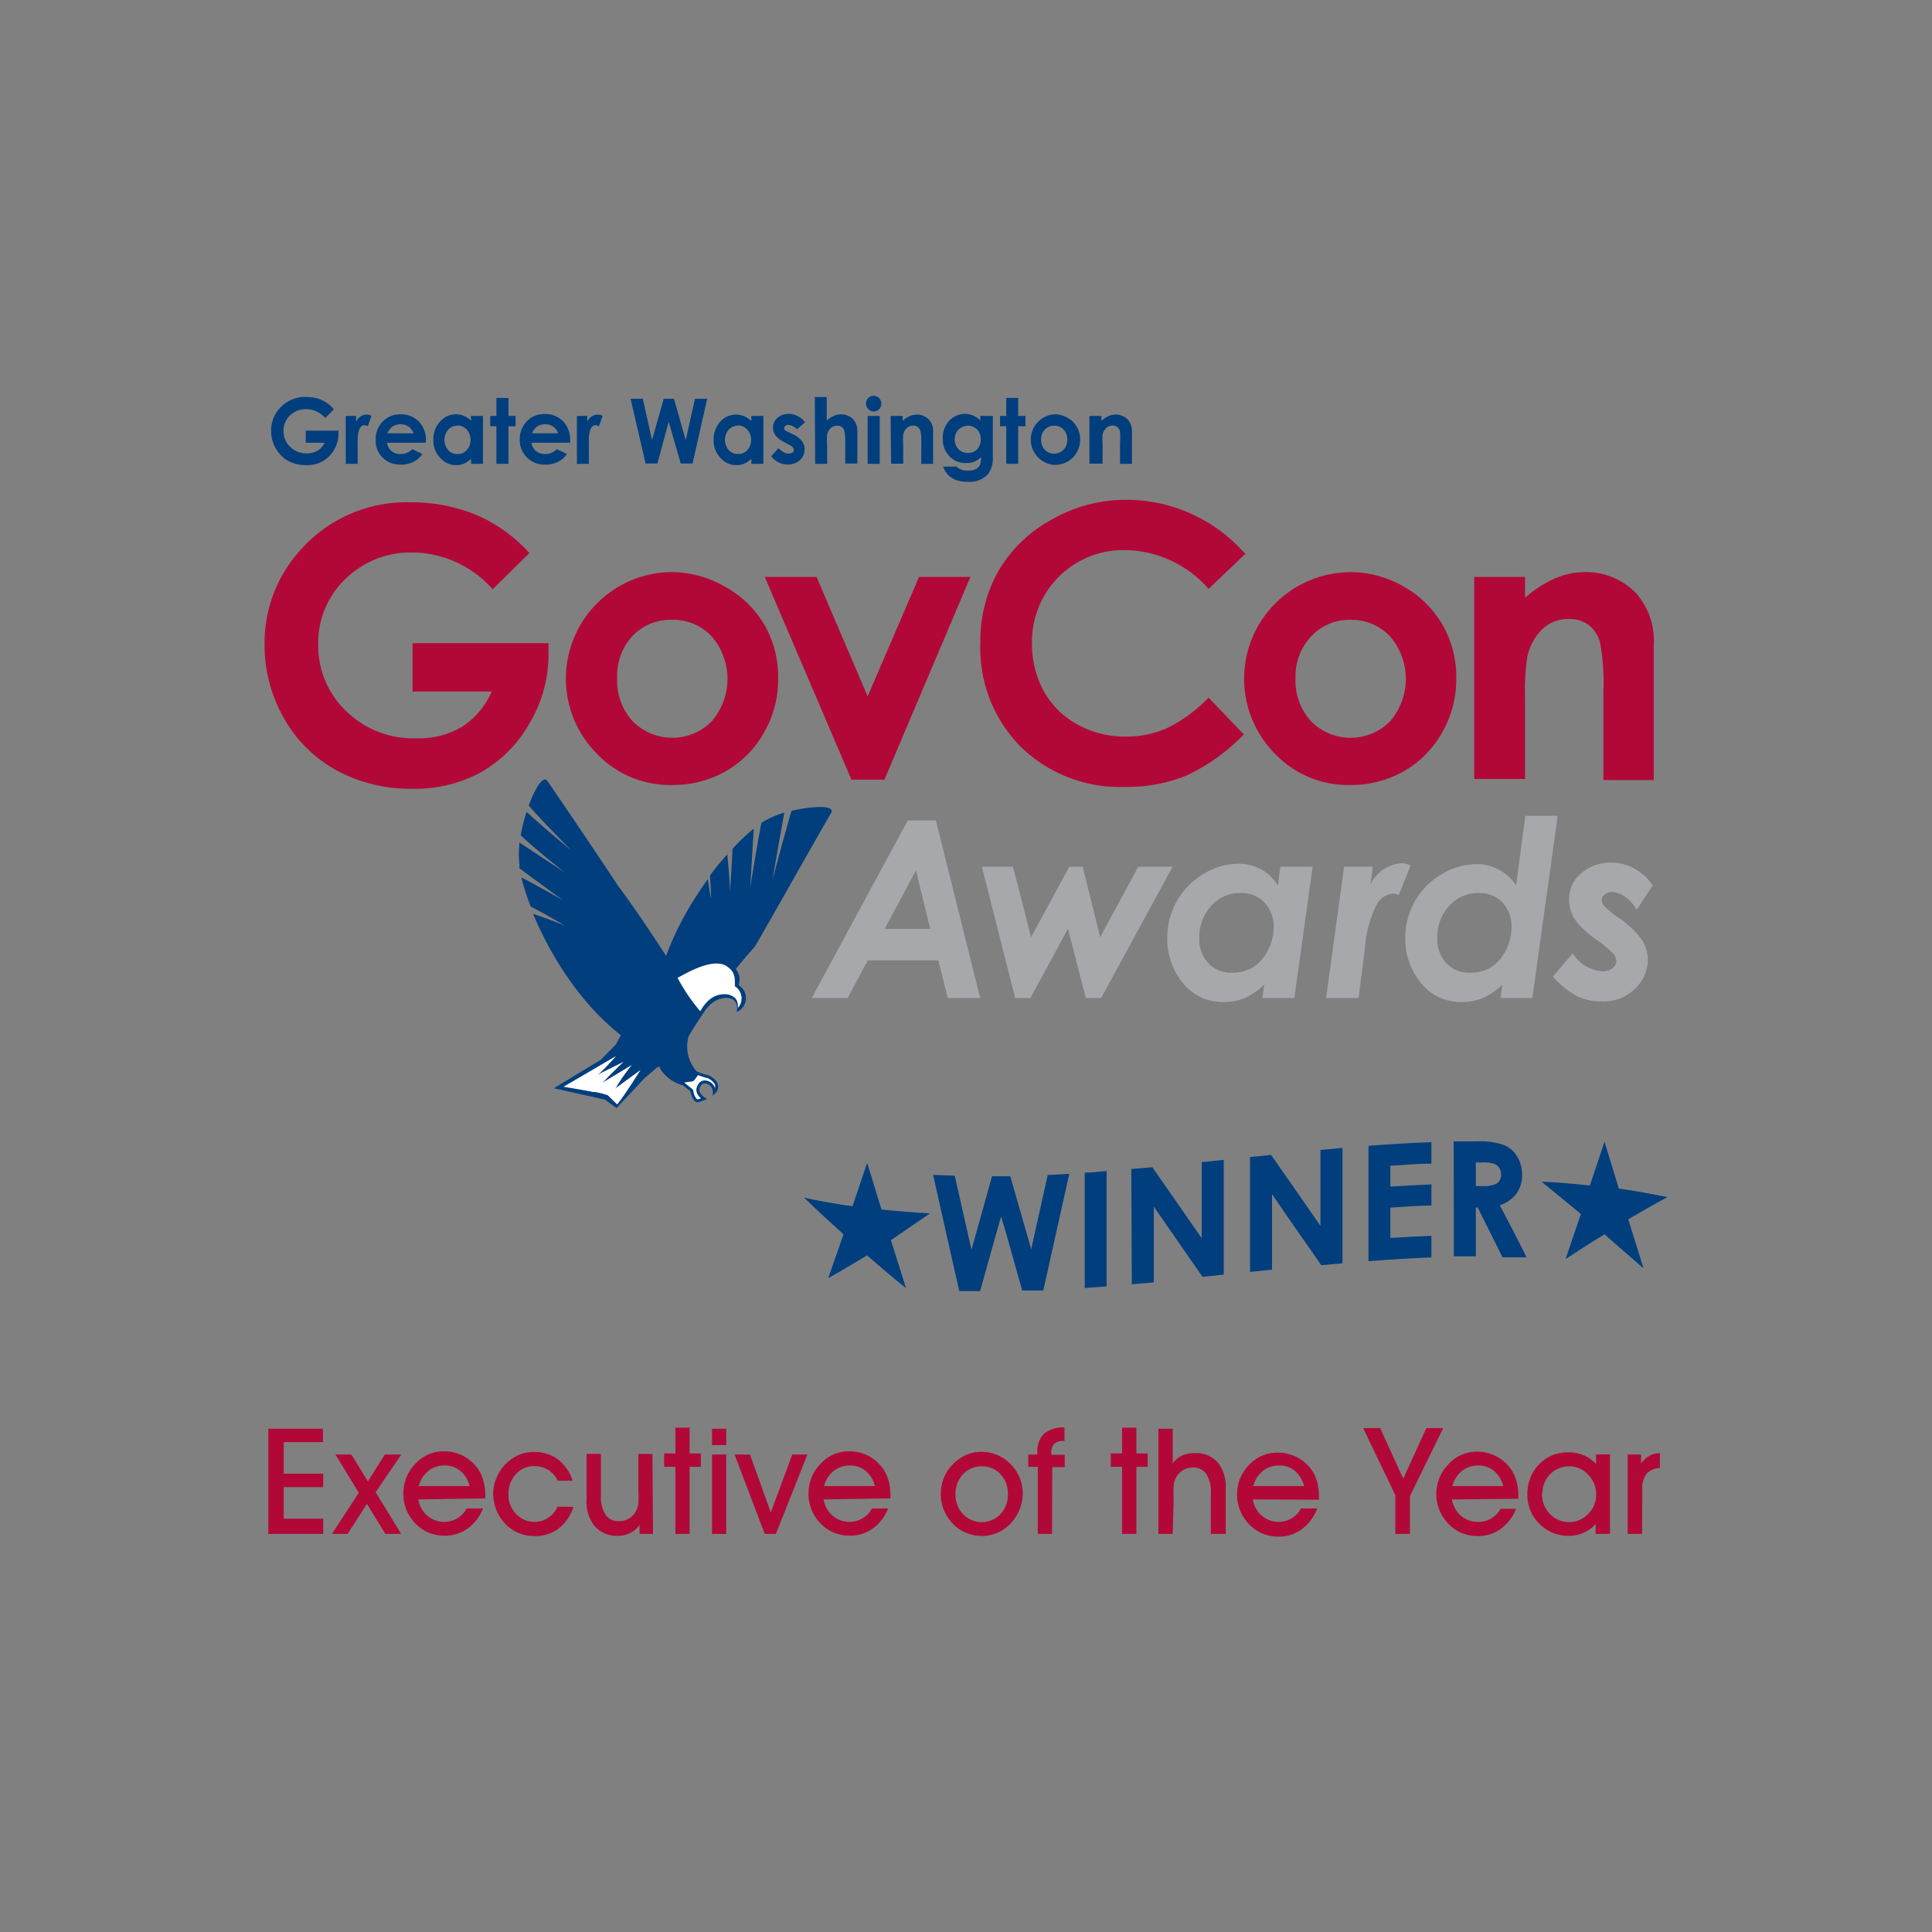 <svg xmlns="http://www.w3.org/2000/svg" viewBox="0 0 144 144"><rect x="0" y="0" width="144" height="144" fill="#808080" stroke="none"/><title>gov-con-exec</title><g id="Awards"><path d="M39.46,41.22l-2.74,2.7a8.07,8.07,0,0,0-6-2.74,6.92,6.92,0,0,0-5,2,6.56,6.56,0,0,0-2,4.85,6.72,6.72,0,0,0,2.11,5,7.15,7.15,0,0,0,5.2,2,6.32,6.32,0,0,0,3.39-.85,5.9,5.9,0,0,0,2.23-2.64h-5.9V47.94H40.88l0,.86a9.9,9.9,0,0,1-1.39,5.07,9.64,9.64,0,0,1-3.59,3.66,10.2,10.2,0,0,1-5.16,1.26,11.5,11.5,0,0,1-5.67-1.38,10,10,0,0,1-3.93-3.92A10.94,10.94,0,0,1,19.72,48a10.26,10.26,0,0,1,2.67-7,10.56,10.56,0,0,1,8.26-3.56,12.68,12.68,0,0,1,5,1A11.56,11.56,0,0,1,39.46,41.22Z" style="fill:#b20838"/><path d="M50,42.64a8,8,0,0,1,4,1.07A7.7,7.7,0,0,1,57,46.61a7.79,7.79,0,0,1,1,4,7.89,7.89,0,0,1-1.06,4,7.6,7.6,0,0,1-2.89,2.9,8,8,0,0,1-4,1,7.53,7.53,0,0,1-5.54-2.31A7.94,7.94,0,0,1,50,42.64Zm.06,3.56a3.89,3.89,0,0,0-2.94,1.23A4.38,4.38,0,0,0,46,50.57a4.47,4.47,0,0,0,1.16,3.19,4.14,4.14,0,0,0,5.89,0,4.85,4.85,0,0,0,0-6.32A3.91,3.91,0,0,0,50.08,46.2Z" style="fill:#b20838"/><path d="M57,43h3.86l3.81,8.9L68.5,43h3.83L65.92,58.11H63.46Z" style="fill:#b20838"/><path d="M92.79,41.31l-2.71,2.58A8.42,8.42,0,0,0,83.85,41a6.81,6.81,0,0,0-6.93,6.92,7.3,7.3,0,0,0,.89,3.62A6.34,6.34,0,0,0,80.31,54a7.29,7.29,0,0,0,3.6.9A7.42,7.42,0,0,0,87,54.26,11.1,11.1,0,0,0,90.08,52l2.63,2.74a14.53,14.53,0,0,1-4.27,3.06,11.63,11.63,0,0,1-4.59.85,10.55,10.55,0,0,1-7.78-3,10.44,10.44,0,0,1-3-7.73,10.58,10.58,0,0,1,1.38-5.42,10.28,10.28,0,0,1,4-3.81,11.14,11.14,0,0,1,5.54-1.44,11.79,11.79,0,0,1,8.88,4.1Z" style="fill:#b20838"/><path d="M100.61,42.64a8,8,0,0,1,4,1.07,7.7,7.7,0,0,1,2.93,2.9,7.79,7.79,0,0,1,1,4,7.89,7.89,0,0,1-1.06,4,7.6,7.6,0,0,1-2.89,2.9,8,8,0,0,1-4,1,7.53,7.53,0,0,1-5.54-2.31,7.94,7.94,0,0,1,5.53-13.55Zm.06,3.56a3.89,3.89,0,0,0-2.94,1.23,4.38,4.38,0,0,0-1.17,3.14,4.47,4.47,0,0,0,1.16,3.19,4.14,4.14,0,0,0,5.89,0,4.85,4.85,0,0,0,0-6.32A3.91,3.91,0,0,0,100.67,46.2Z" style="fill:#b20838"/><path d="M109.88,43h3.79v1.55A8.65,8.65,0,0,1,116,43.07a5.49,5.49,0,0,1,2.14-.43,5.19,5.19,0,0,1,3.8,1.57,5.37,5.37,0,0,1,1.32,3.93v10h-3.75v-6.6a16.89,16.89,0,0,0-.24-3.59,2.46,2.46,0,0,0-.84-1.35,2.36,2.36,0,0,0-1.49-.46,2.76,2.76,0,0,0-2,.77A4.07,4.07,0,0,0,113.83,49a17.41,17.41,0,0,0-.16,3.06v6h-3.79Z" style="fill:#b20838"/><path d="M46,65.93c-.67-1.06-4.6-6.86-5.2-7.72-.3-.43-.9.48-1.39,1.83,1.18,1.36,3.19,3.36,3.19,3.36s-2.09-1.71-3.35-2.89a13.57,13.57,0,0,0-.44,1.75c1.24,1.17,3.3,2.78,3.3,2.78L38.72,62.8a7.89,7.89,0,0,0,0,1.67c0,.07,0,.16,0,.25l3.23,2.38s-1.73-1-3.09-1.7a16.13,16.13,0,0,0,.7,2.17C40.81,68.21,42.1,69,42.1,69s-1.12-.48-2.37-.89c1.62,3.88,5,9.24,10.26,11.13.34-.65.9-2.74,2-3.3C52.64,75.6,48.12,68.76,46,65.93Z" style="fill:#003e7e;fill-rule:evenodd"/><path d="M59,60.43c-.49,1.63-1.42,5.14-1.42,5.14s.58-3.39.88-5a7.17,7.17,0,0,0-1.43.59l-.28.17c-.32,1.64-.83,4.8-.83,4.8l.26-4.37a15,15,0,0,0-1.58,1.5s-.09,1.94-.2,3.25c0-.8-.08-1.5-.19-2.84-.43.49-.87,1-1.3,1.6C53,66.22,53,67,53,67s-.13-.63-.24-1.47c-2,2.75-3.92,6.45-4,10.23.64.09.59,2.69,1.41,3.47a46.54,46.54,0,0,1,6.11-8.7c1.07-1.84,5.19-9.15,5.67-9.94C62.26,60,60.69,60.06,59,60.43Z" style="fill:#003e7e;fill-rule:evenodd"/><path d="M51,70.67a11.68,11.68,0,0,1,3,.89c.84.5,1.29,1,1.06,1.87a1.13,1.13,0,0,1-.15,2c.27-1.5-1.62-1.23-2.24-.23C53.39,72.9,51,70.67,51,70.67Z" style="fill:#003e7e"/><path d="M50.5,72.88c.37-.16,2.48-1.53,3.61-.9.63.4.69.8.66,1.53A1.06,1.06,0,0,1,55,75.12c0-.35,0-.82-.75-1-1.46-.19-2,1.27-2.07,1.24A14,14,0,0,1,50.5,72.88Z" style="fill:#fff"/><path d="M51.51,76.77a2.78,2.78,0,0,0,.39,3.06A.69.69,0,0,1,51.66,81,3.1,3.1,0,0,1,50,80.48c-.4-.28-1-.88-.8-1.13Z" style="fill:#003e7e"/><polygon points="49.1 79.45 48.06 80.34 46.1 80.77 44.81 78.97 45.97 77.78 49.1 79.45" style="fill:#003e7e"/><polygon points="48.06 80.34 45.95 82.59 45.09 81.96 41.28 81.11 44.81 78.97 48.06 80.34" style="fill:#003e7e"/><path d="M44.38,80.3a20.29,20.29,0,0,0,1.54-1.59L42,81s1.51.25,2.25.39C44.62,81,43.73,80.85,44.38,80.3Z" style="fill:#fff"/><path d="M46.48,79.14l-1.56.77-2.1,1.2c.76.11.71.13,1.47.28C44.91,80.62,46.48,79.14,46.48,79.14Z" style="fill:#fff"/><path d="M47.74,79.75l-2.49,1.82s.52.54.75.75C46.62,81.56,47.74,79.75,47.74,79.75Z" style="fill:#fff"/><path d="M47.09,79.38l-2.25,1.35-.69.63a6.28,6.28,0,0,1,1.08.25.54.54,0,0,1,.27.21A13.57,13.57,0,0,1,47.09,79.38Z" style="fill:#fff"/><path d="M51.57,81.3c-.08-.11-.7-.52-.71-.64s.71-.13.78-.19L52,80a4.7,4.7,0,0,0,.8.26,1.57,1.57,0,0,1,.52.41.59.59,0,0,1-.08.74.78.78,0,0,0-.4-.69c-.49-.23-.75.07-.83.48,0,.08,0,.38.45.69-.3.09-.47.3-.68,0A1.16,1.16,0,0,1,51.57,81.3Z" style="fill:#fff;stroke:#003e7e;stroke-width:0.216px"/><path d="M49,79.56c.21-.06.94-.64.85-.83a36.65,36.65,0,0,0-3.34-2l-.58,1.07Z" style="fill:#003e7e"/><path d="M24.89,30.51l-.65.64a1.89,1.89,0,0,0-1.43-.65,1.62,1.62,0,0,0-1.2.47,1.55,1.55,0,0,0-.48,1.15,1.58,1.58,0,0,0,.5,1.19,1.7,1.7,0,0,0,1.23.48,1.48,1.48,0,0,0,.81-.2A1.43,1.43,0,0,0,24.2,33H22.79V32.1h2.44v.2a2.36,2.36,0,0,1-.32,1.21,2.32,2.32,0,0,1-.86.87,2.37,2.37,0,0,1-1.22.29,2.75,2.75,0,0,1-1.35-.32,2.44,2.44,0,0,1-.93-.93,2.61,2.61,0,0,1-.34-1.31,2.43,2.43,0,0,1,.63-1.67,2.52,2.52,0,0,1,2-.85,2.9,2.9,0,0,1,1.18.24A2.74,2.74,0,0,1,24.89,30.51Z" style="fill:#003e7e"/><path d="M25.77,31h.77v.45a.91.91,0,0,1,.33-.41.83.83,0,0,1,.46-.14.76.76,0,0,1,.36.1l-.28.77a.63.63,0,0,0-.26-.08c-.14,0-.25.09-.35.26a2.41,2.41,0,0,0-.14,1v1.62h-.89Z" style="fill:#003e7e"/><path d="M31.72,33H28.84a1,1,0,0,0,.33.61,1,1,0,0,0,.69.23,1.2,1.2,0,0,0,.87-.36l.75.36a1.74,1.74,0,0,1-.68.59,2.06,2.06,0,0,1-.93.2,1.83,1.83,0,0,1-1.37-.54A1.76,1.76,0,0,1,28,32.78a1.9,1.9,0,0,1,.52-1.36,1.8,1.8,0,0,1,1.33-.54,1.83,1.83,0,0,1,1.37.54,2,2,0,0,1,.53,1.43Zm-.9-.7a1,1,0,0,0-.35-.49,1.05,1.05,0,0,0-.61-.19,1.08,1.08,0,0,0-.66.21,1.46,1.46,0,0,0-.33.47Z" style="fill:#003e7e"/><path d="M35.09,31H36v3.57h-.89v-.37a2.26,2.26,0,0,1-.53.36,1.58,1.58,0,0,1-1.77-.43,1.88,1.88,0,0,1-.51-1.34,1.93,1.93,0,0,1,.49-1.36A1.57,1.57,0,0,1,34,30.88a1.35,1.35,0,0,1,.6.13,1.66,1.66,0,0,1,.53.36Zm-1,.73a.89.89,0,0,0-.69.3,1.17,1.17,0,0,0,0,1.51.89.89,0,0,0,.69.3.91.91,0,0,0,.7-.29,1.1,1.1,0,0,0,.28-.77,1.08,1.08,0,0,0-.28-.76A1,1,0,0,0,34.14,31.71Z" style="fill:#003e7e"/><path d="M37,29.66h.9V31h.53v.77H37.9v2.8H37v-2.8h-.46V31H37Z" style="fill:#003e7e"/><path d="M42.49,33H39.61a1,1,0,0,0,.33.61,1.07,1.07,0,0,0,.7.23,1.18,1.18,0,0,0,.86-.36l.76.36a1.81,1.81,0,0,1-.68.59,2.1,2.1,0,0,1-.94.2,1.83,1.83,0,0,1-1.37-.54,1.8,1.8,0,0,1-.53-1.33,1.9,1.9,0,0,1,.53-1.36,1.76,1.76,0,0,1,1.32-.54,1.85,1.85,0,0,1,1.38.54,2,2,0,0,1,.53,1.43Zm-.89-.7a.92.92,0,0,0-.36-.49,1,1,0,0,0-.6-.19,1.08,1.08,0,0,0-.66.21,1.21,1.21,0,0,0-.33.47Z" style="fill:#003e7e"/><path d="M43,31h.77v.45a.91.91,0,0,1,.33-.41.82.82,0,0,1,.45-.14.76.76,0,0,1,.37.1l-.28.77a.63.63,0,0,0-.26-.08c-.14,0-.25.09-.35.26a2.41,2.41,0,0,0-.14,1v1.62H43Z" style="fill:#003e7e"/><path d="M47,29.72h.91l.69,3.08.87-3.08h.76l.88,3.08.69-3.08h.91l-1.09,4.83h-.88l-.9-3.12L49,34.55h-.88Z" style="fill:#003e7e"/><path d="M56,31h.9v3.57H56v-.37a2.07,2.07,0,0,1-.53.36,1.56,1.56,0,0,1-.57.11,1.6,1.6,0,0,1-1.2-.54,1.88,1.88,0,0,1-.51-1.34,2,2,0,0,1,.49-1.36,1.59,1.59,0,0,1,1.19-.53,1.39,1.39,0,0,1,.61.13,1.74,1.74,0,0,1,.52.36Zm-1,.73a.92.92,0,0,0-.69.3,1.17,1.17,0,0,0,0,1.51.89.89,0,0,0,.69.3.91.91,0,0,0,.7-.29,1.1,1.1,0,0,0,.28-.77,1.08,1.08,0,0,0-.28-.76A1,1,0,0,0,55,31.71Z" style="fill:#003e7e"/><path d="M60,31.48,59.4,32a1,1,0,0,0-.62-.33.37.37,0,0,0-.23.06.19.19,0,0,0-.09.16.21.21,0,0,0,0,.13,1.15,1.15,0,0,0,.27.17l.33.16a1.78,1.78,0,0,1,.71.53,1,1,0,0,1,.2.62,1.06,1.06,0,0,1-.35.8,1.35,1.35,0,0,1-.94.32A1.5,1.5,0,0,1,57.48,34l.55-.6a1.52,1.52,0,0,0,.37.3.77.77,0,0,0,.38.11.52.52,0,0,0,.29-.08.26.26,0,0,0,.1-.2c0-.14-.13-.27-.39-.4l-.3-.16c-.58-.29-.87-.65-.87-1.09a1,1,0,0,1,.33-.73,1.2,1.2,0,0,1,.84-.3,1.33,1.33,0,0,1,.65.16A1.3,1.3,0,0,1,60,31.48Z" style="fill:#003e7e"/><path d="M60.73,29.59h.89v1.75a2,2,0,0,1,.53-.34,1.32,1.32,0,0,1,.54-.12,1.26,1.26,0,0,1,.9.37,1.33,1.33,0,0,1,.31.94v2.36H63V33a3.85,3.85,0,0,0-.06-.84.51.51,0,0,0-.55-.43.67.67,0,0,0-.47.18.94.94,0,0,0-.27.49,3.75,3.75,0,0,0,0,.74v1.43h-.89Z" style="fill:#003e7e"/><path d="M65.12,29.5a.56.56,0,0,1,.4.17.61.61,0,0,1,.17.42.58.58,0,0,1-.17.41.54.54,0,0,1-.4.17.52.52,0,0,1-.4-.18.54.54,0,0,1-.17-.42.55.55,0,0,1,.16-.4A.57.57,0,0,1,65.12,29.5ZM64.67,31h.9v3.57h-.9Z" style="fill:#003e7e"/><path d="M66.38,31h.9v.36a2.32,2.32,0,0,1,.55-.36,1.54,1.54,0,0,1,.51-.1,1.23,1.23,0,0,1,.9.38,1.26,1.26,0,0,1,.31.93v2.36h-.88V33a3.77,3.77,0,0,0-.06-.85.61.61,0,0,0-.2-.32.52.52,0,0,0-.35-.11.66.66,0,0,0-.47.18,1,1,0,0,0-.27.5,3.76,3.76,0,0,0,0,.73v1.43h-.9Z" style="fill:#003e7e"/><path d="M73.07,31H74V34a2.06,2.06,0,0,1-.36,1.34,1.85,1.85,0,0,1-1.48.57,2.57,2.57,0,0,1-.89-.13,1.62,1.62,0,0,1-.6-.38,1.56,1.56,0,0,1-.37-.62h1a.8.8,0,0,0,.34.22,1.23,1.23,0,0,0,.49.08,1.33,1.33,0,0,0,.58-.11.7.7,0,0,0,.32-.29,1.47,1.47,0,0,0,.09-.61,1.53,1.53,0,0,1-.5.34,1.55,1.55,0,0,1-.59.1A1.61,1.61,0,0,1,70.76,34a1.8,1.8,0,0,1-.49-1.31,1.82,1.82,0,0,1,.52-1.37,1.59,1.59,0,0,1,1.14-.47,1.48,1.48,0,0,1,.59.12,1.9,1.9,0,0,1,.55.37Zm-.94.74a1,1,0,0,0-.7.29,1.08,1.08,0,0,0,0,1.44.94.94,0,0,0,.71.29.9.9,0,0,0,.69-.28,1,1,0,0,0,.27-.73,1,1,0,0,0-.27-.73A1,1,0,0,0,72.13,31.72Z" style="fill:#003e7e"/><path d="M75,29.66h.89V31h.54v.77h-.54v2.8H75v-2.8h-.46V31H75Z" style="fill:#003e7e"/><path d="M78.57,30.88a1.91,1.91,0,0,1,1,.26,1.74,1.74,0,0,1,.69.68,1.84,1.84,0,0,1,.25.94,1.89,1.89,0,0,1-.93,1.64,2,2,0,0,1-1,.25,1.89,1.89,0,0,1,0-3.77Zm0,.85a.91.91,0,0,0-.69.29,1,1,0,0,0-.28.74,1.05,1.05,0,0,0,.27.76.93.93,0,0,0,.7.29,1,1,0,0,0,.7-.29,1.05,1.05,0,0,0,.28-.76,1,1,0,0,0-.28-.74A.89.89,0,0,0,78.58,31.73Z" style="fill:#003e7e"/><path d="M81.2,31h.89v.36a2.35,2.35,0,0,1,.56-.36,1.45,1.45,0,0,1,.51-.1,1.23,1.23,0,0,1,.9.38,1.26,1.26,0,0,1,.31.93v2.36h-.89V33a4.82,4.82,0,0,0,0-.85.57.57,0,0,0-.21-.32.51.51,0,0,0-.35-.11.69.69,0,0,0-.47.18,1,1,0,0,0-.27.5,4.85,4.85,0,0,0,0,.73v1.43H81.2Z" style="fill:#003e7e"/><path d="M67.66,61.15h2.1l3.3,13.24H70.64l-.7-2.81H64.68l-1.5,2.81H60.5Zm1.67,8.08-1.06-4.36-2.33,4.36Z" style="fill:#a6a8ab"/><path d="M73.18,64.6H75.5l1.35,5.25L79.7,64.6h1L82,69.85l2.84-5.25h2.56l-5.33,9.79H80.93L79.6,69.22l-2.8,5.17H75.67Z" style="fill:#a6a8ab"/><path d="M95.43,64.6h2.41l-1.37,9.79H94.09l.14-1a5.13,5.13,0,0,1-1.46,1,3.9,3.9,0,0,1-1.53.29,3.76,3.76,0,0,1-3.1-1.44A5.18,5.18,0,0,1,87,69.88a5.6,5.6,0,0,1,.74-2.76,5.39,5.39,0,0,1,2-2,5,5,0,0,1,2.59-.74,3.42,3.42,0,0,1,1.67.42A3.3,3.3,0,0,1,95.24,66Zm-3.61,7.9a3,3,0,0,0,1.55-.39,3.15,3.15,0,0,0,1.11-1.24,3.66,3.66,0,0,0,.45-1.73,2.59,2.59,0,0,0-.68-1.87,2.35,2.35,0,0,0-1.78-.71,2.88,2.88,0,0,0-2.18.94,3.43,3.43,0,0,0-.9,2.45,2.57,2.57,0,0,0,.68,1.85A2.32,2.32,0,0,0,91.82,72.5Z" style="fill:#a6a8ab"/><path d="M100.18,64.6h2.14l-.17,1.33a2.76,2.76,0,0,1,2.32-1.59,1.47,1.47,0,0,1,.67.18l-.88,2.18a1.51,1.51,0,0,0-.4-.1,1.54,1.54,0,0,0-1.25.82,8.58,8.58,0,0,0-.88,3.29l-.47,3.68H98.84Z" style="fill:#a6a8ab"/><path d="M113.69,60.81h2.41l-1.89,13.58h-2.38l.15-1a5,5,0,0,1-1.47,1,3.9,3.9,0,0,1-1.53.29,3.75,3.75,0,0,1-3.09-1.44,5.13,5.13,0,0,1-1.15-3.33,5.59,5.59,0,0,1,.73-2.76,5.39,5.39,0,0,1,2-2,5,5,0,0,1,2.59-.74,3.43,3.43,0,0,1,1.68.42A3.34,3.34,0,0,1,113,66ZM109.56,72.5a3,3,0,0,0,1.55-.39,3.06,3.06,0,0,0,1.1-1.24,3.66,3.66,0,0,0,.45-1.73,2.58,2.58,0,0,0-.67-1.87,2.35,2.35,0,0,0-1.78-.71,2.88,2.88,0,0,0-2.18.94,3.43,3.43,0,0,0-.9,2.45,2.57,2.57,0,0,0,.68,1.85A2.32,2.32,0,0,0,109.56,72.5Z" style="fill:#a6a8ab"/><path d="M123.18,66,122,67.8a3.48,3.48,0,0,0-.93-1,1.8,1.8,0,0,0-.91-.31.85.85,0,0,0-.55.18.53.53,0,0,0-.23.41.67.67,0,0,0,.18.43,7,7,0,0,0,1,.84,6.77,6.77,0,0,1,1.82,1.7,2.86,2.86,0,0,1,.44,1.53,3,3,0,0,1-.9,2.06,3.36,3.36,0,0,1-2.6,1,4.09,4.09,0,0,1-1.79-.4,6.75,6.75,0,0,1-1.79-1.45l1.48-1.73a2.82,2.82,0,0,0,2.21,1.33,1.13,1.13,0,0,0,.76-.23.66.66,0,0,0,.28-.54.85.85,0,0,0-.21-.52,7.94,7.94,0,0,0-1.18-1,6.93,6.93,0,0,1-1.54-1.36,2.7,2.7,0,0,1-.59-1.67,2.48,2.48,0,0,1,.93-2,3.31,3.31,0,0,1,2.2-.78,3.48,3.48,0,0,1,1.69.43A3.62,3.62,0,0,1,123.18,66Z" style="fill:#a6a8ab"/><path d="M69.55,87.57l1.61.06c.42,1.85.83,3.68,1.25,5.52l1.53-5.48,1.36,0,1.56,5.44,1.23-5.53,1.61-.09c-.65,2.91-1.3,5.8-1.94,8.7l-1.57,0c-.53-1.83-1-3.68-1.58-5.52l-1.56,5.56-1.55,0Q70.52,91.92,69.55,87.57Z" style="fill:#003e7e"/><path d="M80.85,87.4c.55,0,1.09-.07,1.63-.12v8.6L80.85,96Z" style="fill:#003e7e"/><path d="M84.32,87.13,85.89,87l3.68,5.29V86.62l1.64-.17V95l-1.58.17L86,89.94v5.64l-1.64.14Z" style="fill:#003e7e"/><path d="M93.17,86.24l1.57-.16c1.23,1.75,2.45,3.52,3.68,5.29V85.71l1.64-.15v8.6l-1.58.14C97.26,92.53,96,90.78,94.81,89v5.63l-1.64.17Z" style="fill:#003e7e"/><path d="M102,85.4c1.57-.12,3.13-.21,4.69-.27v1.6c-1,0-2,.09-3.06.16v1.55c1-.06,2-.12,3.06-.16v1.57c-1,0-2,.1-3.06.16v2.26c1-.06,2-.12,3.06-.16v1.61c-1.56.06-3.12.16-4.69.28Z" style="fill:#003e7e"/><path d="M108.35,85.07l1.73,0a5.42,5.42,0,0,1,2,.27,2.06,2.06,0,0,1,1,.86,2.63,2.63,0,0,1,.37,1.41A2.35,2.35,0,0,1,113,89a2.46,2.46,0,0,1-1.22.83c.68,1.28,1.36,2.58,2,3.88-.6,0-1.2,0-1.79,0L110.14,90H110v3.64l-1.64,0ZM110,88.4h.51a2,2,0,0,0,1.07-.2.75.75,0,0,0,.3-.68.84.84,0,0,0-.15-.49.83.83,0,0,0-.39-.3,3,3,0,0,0-.9-.09H110Z" style="fill:#003e7e"/><path d="M120.66,88.59c1.21.17,2.41.39,3.62.64-1,.53-1.94,1.08-2.92,1.65l1.14,3.66Q121,93.22,119.59,92c-1,.6-1.93,1.21-2.9,1.84l1.14-3.36c-1-.83-2-1.63-2.94-2.41,1.2.06,2.4.16,3.61.29.36-1.09.73-2.18,1.09-3.26Z" style="fill:#003e7e"/><path d="M65.7,90.15c1.21.13,2.41.22,3.62.29-1,.67-1.94,1.33-2.92,2,.38,1.19.76,2.38,1.13,3.57-1-.79-1.93-1.6-2.9-2.44-1,.59-1.94,1.16-2.9,1.7L62.87,92q-1.47-1.32-2.94-2.73c1.2.26,2.4.47,3.61.64.36-1.07.73-2.15,1.09-3.23C65,87.81,65.34,89,65.7,90.15Z" style="fill:#003e7e"/><path d="M24.09,114.33H20v-7.84h4.07v1H21.15v2.35h2.94v1H21.15v2.35h2.94Z" style="fill:#b20838"/><path d="M28.72,114.33l-1.37-2.24-1.44,2.24H24.74l2-3.07L25,108.41h1.19l1.23,2,1.26-2h1.23L28,111.22l1.9,3.11Z" style="fill:#b20838"/><path d="M31.18,111.76a2,2,0,0,0,.67,1.21,1.92,1.92,0,0,0,1.27.46,1.88,1.88,0,0,0,1.66-1H36a3.27,3.27,0,0,1-1.15,1.5,2.85,2.85,0,0,1-1.71.53,3.17,3.17,0,0,1-1.2-.23,3,3,0,0,1-1-.7,3.24,3.24,0,0,1-.65-1,3.11,3.11,0,0,1-.23-1.19,3.28,3.28,0,0,1,.21-1.17,3.08,3.08,0,0,1,.63-1,2.83,2.83,0,0,1,2.2-1,3.06,3.06,0,0,1,1.46.36,3.15,3.15,0,0,1,1.1,1,3,3,0,0,1,.38.88,4.1,4.1,0,0,1,.13,1.1v.17Zm3.82-1a2.1,2.1,0,0,0-.69-1.13,1.79,1.79,0,0,0-1.17-.4,1.91,1.91,0,0,0-1.22.41,2.15,2.15,0,0,0-.71,1.12Z" style="fill:#b20838"/><path d="M42.74,112.31a3.27,3.27,0,0,1-1.11,1.62,2.84,2.84,0,0,1-1.78.56,3.09,3.09,0,0,1-1.2-.23,2.93,2.93,0,0,1-1-.69,3.26,3.26,0,0,1-.89-2.2,3,3,0,0,1,.22-1.16,3.23,3.23,0,0,1,.62-1,3.33,3.33,0,0,1,1-.74,3,3,0,0,1,1.22-.25,2.9,2.9,0,0,1,1.77.56,3.2,3.2,0,0,1,1.09,1.58H41.57a2,2,0,0,0-.72-.81,2,2,0,0,0-1.06-.27,1.75,1.75,0,0,0-1.34.6,2.08,2.08,0,0,0-.55,1.47,2,2,0,0,0,.56,1.48,1.82,1.82,0,0,0,1.39.6,1.76,1.76,0,0,0,1-.3,1.87,1.87,0,0,0,.71-.83Z" style="fill:#b20838"/><path d="M48.67,114.33h-1v-.66a2,2,0,0,1-.72.6,1.93,1.93,0,0,1-.88.2,2.18,2.18,0,0,1-1.73-.7,2.83,2.83,0,0,1-.62-2v-3.41h1.07v3.1a2.47,2.47,0,0,0,.34,1.44,1.15,1.15,0,0,0,1,.48,1.45,1.45,0,0,0,.75-.2,1.43,1.43,0,0,0,.53-.56,2.29,2.29,0,0,0,.17-.54,7.79,7.79,0,0,0,0-1v-2.71h1.05Z" style="fill:#b20838"/><path d="M50.34,114.33v-5H49.5v-1h.84v-1.92H51.4v1.92h.84v1H51.4v5Z" style="fill:#b20838"/><path d="M54.13,107.71H53.07v-1.22h1.06Zm-1.06,6.62v-5.92h1.06v5.92Z" style="fill:#b20838"/><path d="M57.83,114.33H57l-2.25-5.92h1.15l1.55,4.32,1.6-4.32h1.13Z" style="fill:#b20838"/><path d="M61.39,111.76a2.05,2.05,0,0,0,.67,1.21,1.93,1.93,0,0,0,1.28.46,1.88,1.88,0,0,0,1.65-1h1.2a3.32,3.32,0,0,1-1.14,1.5,2.87,2.87,0,0,1-1.71.53,3.09,3.09,0,0,1-1.2-.23,2.94,2.94,0,0,1-1-.7,3.24,3.24,0,0,1-.65-1,3.11,3.11,0,0,1-.23-1.19,3.28,3.28,0,0,1,.21-1.17,3.08,3.08,0,0,1,.63-1,2.83,2.83,0,0,1,2.2-1,3.06,3.06,0,0,1,1.46.36,3.15,3.15,0,0,1,1.1,1,3,3,0,0,1,.38.88,4.1,4.1,0,0,1,.13,1.1v.17Zm3.82-1a2.1,2.1,0,0,0-.69-1.13,1.79,1.79,0,0,0-1.17-.4,1.93,1.93,0,0,0-1.22.41,2.15,2.15,0,0,0-.71,1.12Z" style="fill:#b20838"/><path d="M70.12,111.37a3.2,3.2,0,0,1,.21-1.17,3,3,0,0,1,.63-1,3.07,3.07,0,0,1,1-.73,2.66,2.66,0,0,1,1.17-.26,3.08,3.08,0,0,1,1.19.23,3,3,0,0,1,1,.68,3.18,3.18,0,0,1,.67,1,2.9,2.9,0,0,1,.24,1.16,3.33,3.33,0,0,1-.83,2.19,3.06,3.06,0,0,1-1,.75,2.84,2.84,0,0,1-1.2.26,3,3,0,0,1-1.2-.24,2.83,2.83,0,0,1-1-.69,3.24,3.24,0,0,1-.65-1A3.07,3.07,0,0,1,70.12,111.37Zm1.1,0a2.06,2.06,0,0,0,.56,1.48,1.92,1.92,0,0,0,2.79,0,2.1,2.1,0,0,0,.55-1.49,2.06,2.06,0,0,0-.55-1.48,1.84,1.84,0,0,0-1.4-.59,1.87,1.87,0,0,0-1.39.59A2.12,2.12,0,0,0,71.22,111.36Z" style="fill:#b20838"/><path d="M78.41,114.33H77.35v-5h-.71v-.92h.68v-.18a1.78,1.78,0,0,1,.5-1.37,2.19,2.19,0,0,1,1.52-.46v1h-.09a.91.91,0,0,0-.68.22,1,1,0,0,0-.21.72v.09h1v.92h-.93Z" style="fill:#b20838"/><path d="M83.63,114.33v-5h-.84v-1h.84v-1.92H84.7v1.92h.84v1H84.7v5Z" style="fill:#b20838"/><path d="M87.41,114.33H86.34v-7.84h1.07v2.59a1.71,1.71,0,0,1,.67-.58,2.25,2.25,0,0,1,1-.19,2.11,2.11,0,0,1,1.68.69,2.84,2.84,0,0,1,.6,1.93v3.4H90.25v-3a2.53,2.53,0,0,0-.34-1.47,1.15,1.15,0,0,0-1-.48,1.39,1.39,0,0,0-.74.2,1.35,1.35,0,0,0-.52.56,1.72,1.72,0,0,0-.17.54,7.68,7.68,0,0,0,0,1Z" style="fill:#b20838"/><path d="M93.38,111.76a2,2,0,0,0,.67,1.21,1.92,1.92,0,0,0,1.27.46,1.88,1.88,0,0,0,1.65-1h1.21A3.41,3.41,0,0,1,97,114a2.87,2.87,0,0,1-1.71.53,3.09,3.09,0,0,1-1.2-.23,3,3,0,0,1-1-.7,3.07,3.07,0,0,1-.65-1,3.12,3.12,0,0,1-.24-1.19,3.28,3.28,0,0,1,.21-1.17,3.46,3.46,0,0,1,.63-1,3.18,3.18,0,0,1,1-.73,3.13,3.13,0,0,1,2.66.12,3.1,3.1,0,0,1,1.11,1,3,3,0,0,1,.38.88,4.57,4.57,0,0,1,.12,1.1v.17Zm3.82-1a2.22,2.22,0,0,0-.69-1.13,1.79,1.79,0,0,0-1.18-.4,1.9,1.9,0,0,0-1.21.41,2.15,2.15,0,0,0-.71,1.12Z" style="fill:#b20838"/><path d="M105.09,111.51v2.82H104v-2.89l-2.4-5h1.27l1.72,3.77,1.72-3.77h1.26Z" style="fill:#b20838"/><path d="M108.22,111.76a2,2,0,0,0,.67,1.21,1.92,1.92,0,0,0,1.27.46,1.88,1.88,0,0,0,1-.26,2,2,0,0,0,.69-.71H113a3.34,3.34,0,0,1-1.15,1.5,2.87,2.87,0,0,1-1.71.53,3.17,3.17,0,0,1-1.2-.23,3,3,0,0,1-1-.7,3.24,3.24,0,0,1-.65-1,3.12,3.12,0,0,1-.24-1.19,3.29,3.29,0,0,1,.22-1.17,3.08,3.08,0,0,1,.63-1,2.83,2.83,0,0,1,2.2-1,3,3,0,0,1,1.45.36,3.1,3.1,0,0,1,1.11,1,3,3,0,0,1,.38.88,4.1,4.1,0,0,1,.13,1.1v.17Zm3.82-1a2.1,2.1,0,0,0-.69-1.13,1.79,1.79,0,0,0-1.18-.4,1.9,1.9,0,0,0-1.21.41,2.15,2.15,0,0,0-.71,1.12Z" style="fill:#b20838"/><path d="M118.93,114.33v-.73a2.72,2.72,0,0,1-.91.65,2.77,2.77,0,0,1-1.07.22,3,3,0,0,1-2.22-.9,3,3,0,0,1-.89-2.23,3.3,3.3,0,0,1,.22-1.18,3,3,0,0,1,.64-1,2.89,2.89,0,0,1,1-.69,3.11,3.11,0,0,1,1.21-.22,2.9,2.9,0,0,1,1.12.21,2.76,2.76,0,0,1,.93.65v-.71H120v5.92Zm-4-3a2.11,2.11,0,0,0,.59,1.51,2,2,0,0,0,1.46.61,1.93,1.93,0,0,0,1.39-.61,2,2,0,0,0,.6-1.43,2.08,2.08,0,0,0-.6-1.5,1.9,1.9,0,0,0-1.41-.62,2,2,0,0,0-2,2Z" style="fill:#b20838"/><path d="M122.39,114.33h-1.07v-5.92h1v.68a1.76,1.76,0,0,1,.61-.58,1.57,1.57,0,0,1,.79-.2v1.11a1.41,1.41,0,0,0-1,.43,1.79,1.79,0,0,0-.31,1.18Z" style="fill:#b20838"/></g></svg>